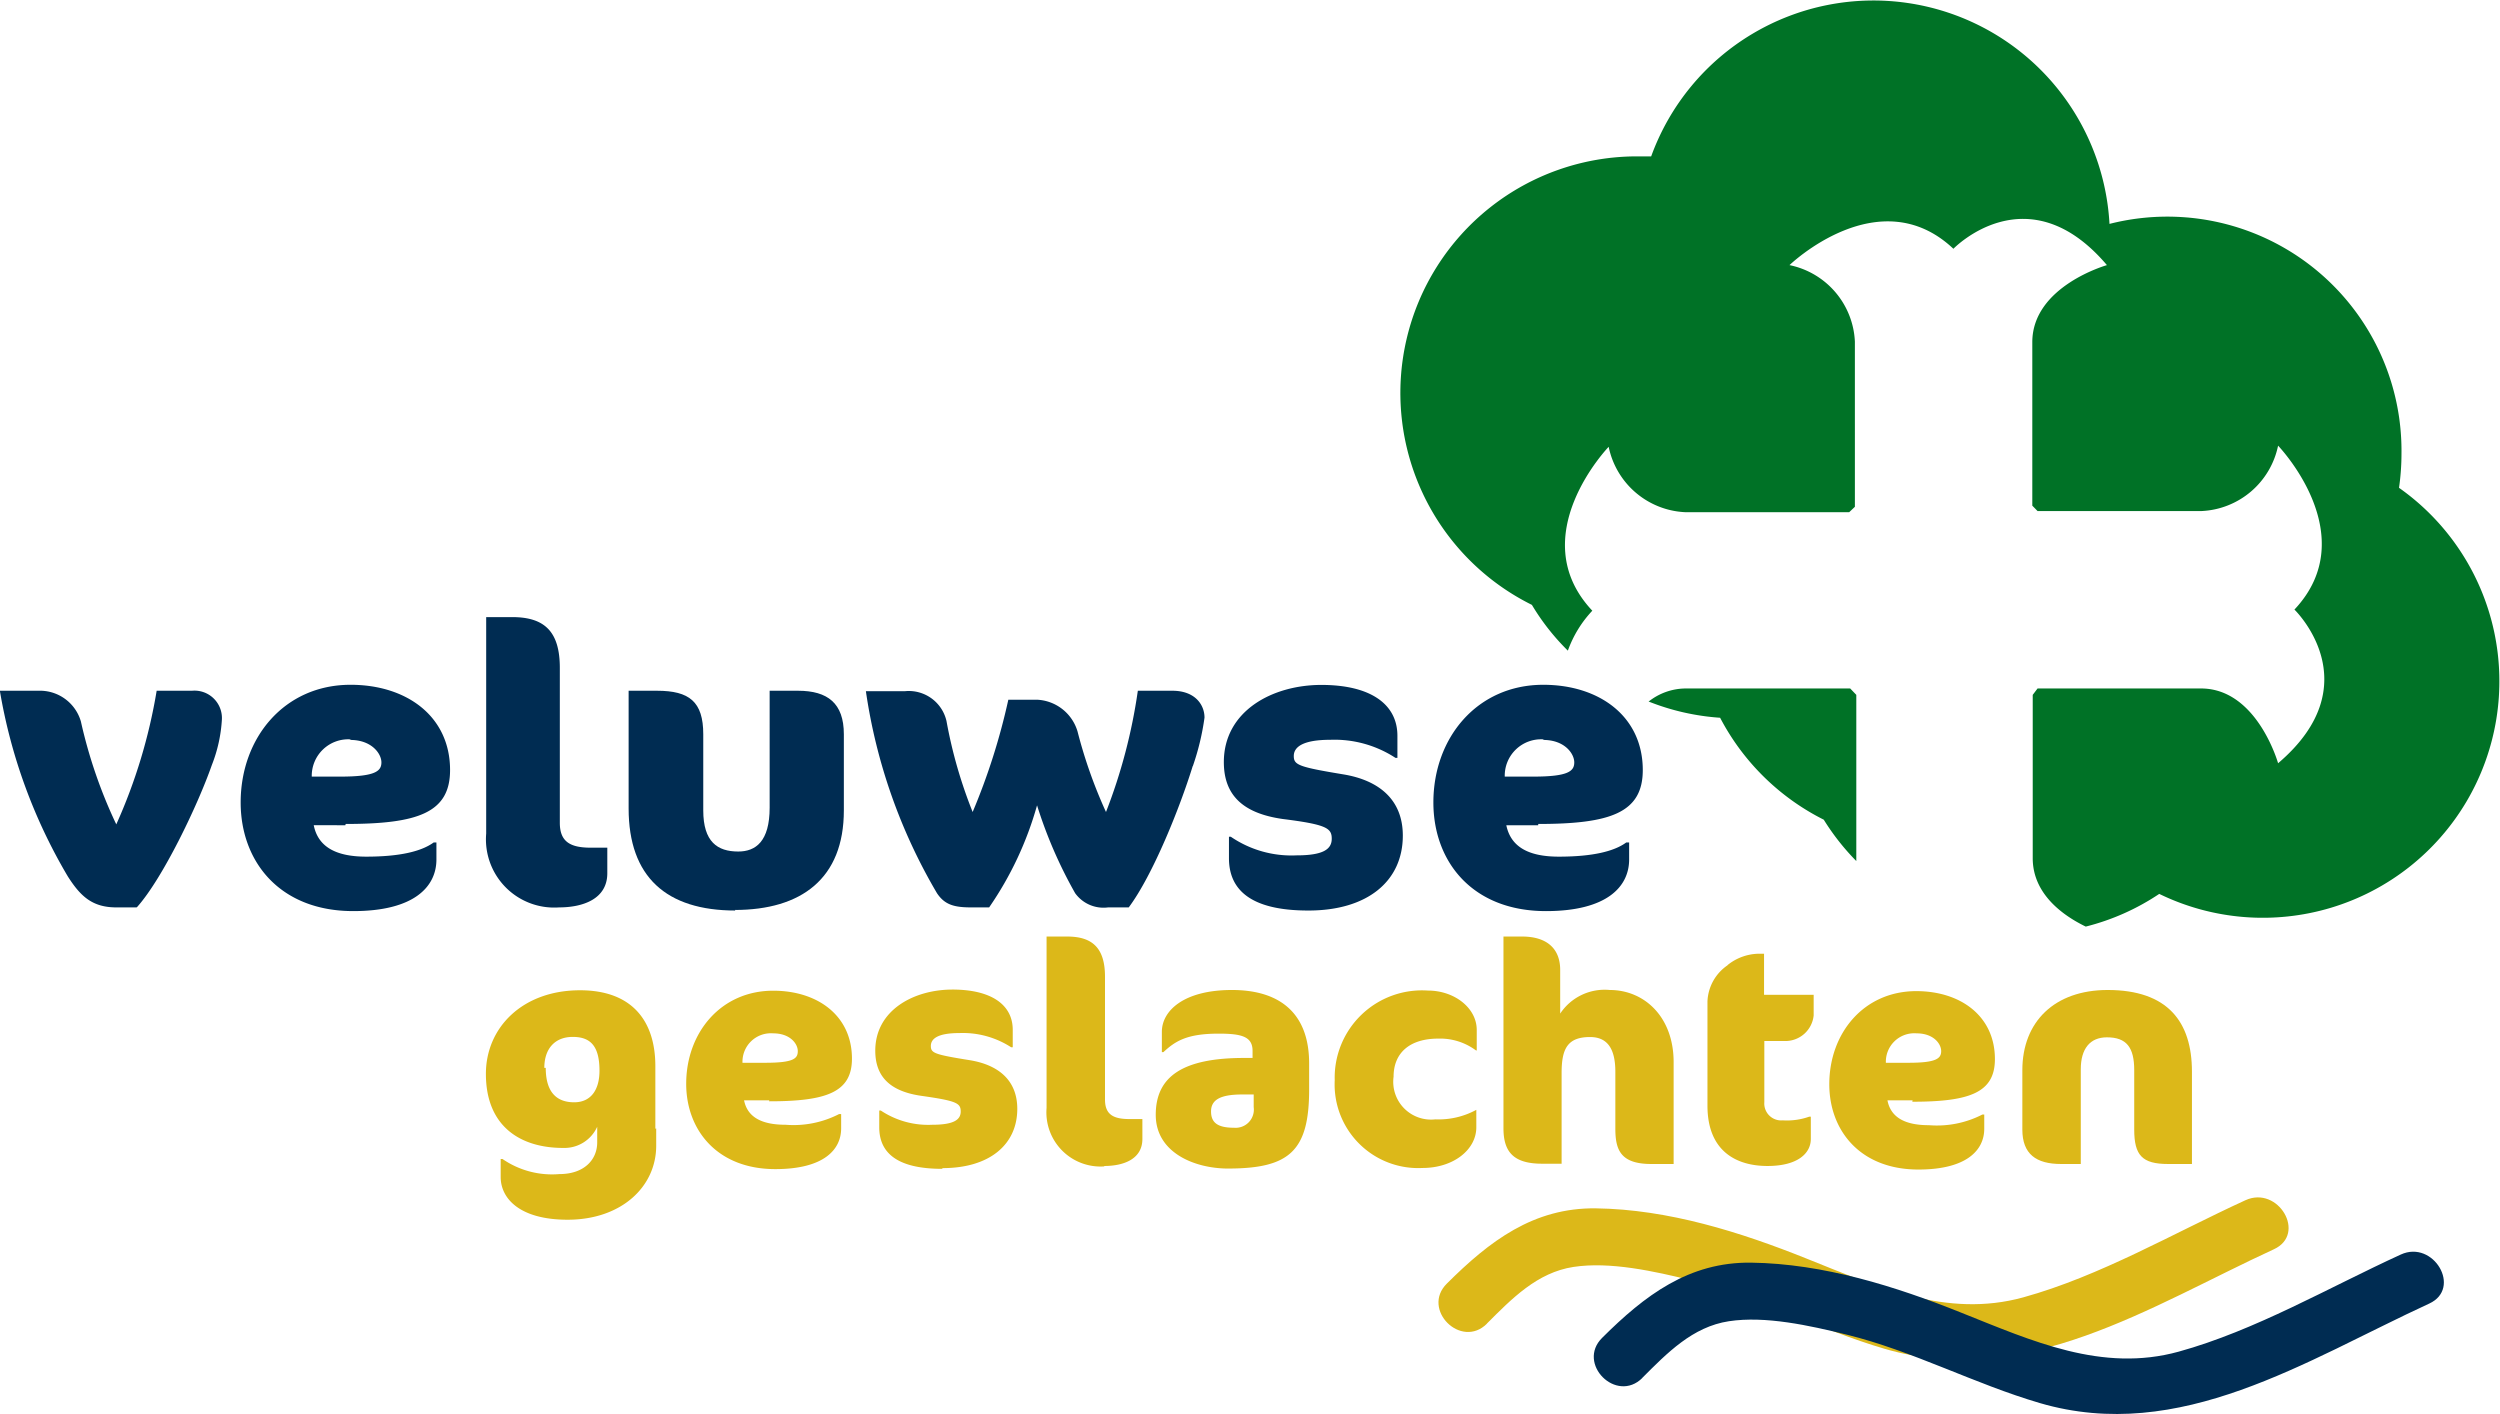 <svg id="Laag_1" data-name="Laag 1" xmlns="http://www.w3.org/2000/svg" viewBox="0 0 175.86 99.45"><defs><style>.cls-1{fill:#007226;}.cls-2{fill:#002c52;}.cls-3{fill:#dcb819;}.cls-4{fill:none;}</style></defs><path class="cls-1" d="M146.42,76.24a16.64,16.64,0,0,0,5,1.13,16.67,16.67,0,0,0,7.29,7.17A16.75,16.75,0,0,0,161,87.45c0-.09,0-.16,0-.16V75.76l-.43-.45H149a4.23,4.23,0,0,0-2.62.93m52.79-15a16.93,16.93,0,0,0,.18-2.48,16.47,16.47,0,0,0-20.54-16.13,16.63,16.63,0,0,0-32.24-4.75c-.33,0-.66,0-1,0a16.64,16.64,0,0,0-7.39,31.55,16.12,16.12,0,0,0,2.53,3.22,8.05,8.05,0,0,1,1.72-2.81c-4.92-5.23,1.15-11.53,1.15-11.53a5.77,5.77,0,0,0,5.39,4.6h11.53l.4-.38V50.91a5.76,5.76,0,0,0-4.6-5.38s6.3-6.08,11.53-1.15c0,0,5.22-5.42,10.8,1.15,0,0-5.25,1.48-5.25,5.42v11.5l.37.38h11.53a5.77,5.77,0,0,0,5.39-4.6s6.07,6.3,1.15,11.53c0,0,5.42,5.22-1.15,10.81,0,0-1.48-5.26-5.42-5.26h-11.5l-.34.45V87.25c0,2.55,2.18,4.06,3.73,4.81a16.52,16.52,0,0,0,5.17-2.3,16.64,16.64,0,0,0,16.86-28.57" transform="translate(-30.42 -26.88)"/><path class="cls-2" d="M40,90.71h-1.4c-1.72,0-2.54-.82-3.41-2.18a38,38,0,0,1-4.78-13.06h2.7a3,3,0,0,1,3,2.16,34.29,34.29,0,0,0,2.49,7.24,38,38,0,0,0,2.84-9.4h2.48a1.93,1.93,0,0,1,2.11,2,10.34,10.34,0,0,1-.71,3.23c-1,2.86-3.47,8-5.27,10" transform="translate(-30.42 -26.88)"/><path class="cls-2" d="M55.08,78.89a2.57,2.57,0,0,0-2.73,2.62h2c2.46,0,2.9-.38,2.9-1s-.69-1.58-2.19-1.58m-.35,6H52.49c.3,1.5,1.53,2.21,3.69,2.21,2.4,0,3.9-.38,4.75-1h.19v1.2c0,1.91-1.56,3.63-5.85,3.63-5.18,0-7.92-3.49-7.92-7.64,0-4.57,3.09-8.28,7.73-8.28,3.94,0,7,2.21,7,6,0,3-2.26,3.79-7.34,3.79" transform="translate(-30.42 -26.88)"/><path class="cls-2" d="M69.75,90.71a4.8,4.8,0,0,1-5.13-5.19V70.29h1.83c2.26,0,3.35,1,3.35,3.57v10.9c0,1.34.74,1.75,2.19,1.75h1.15v1.8c0,1.83-1.75,2.4-3.39,2.4" transform="translate(-30.42 -26.88)"/><path class="cls-2" d="M82.15,90.93c-4.86,0-7.51-2.37-7.51-7.18V75.47h2c2.27,0,3.25.77,3.25,3.06v5.36c0,2.21,1,2.89,2.46,2.89,1.23,0,2.21-.71,2.21-3.09V75.47h2c2.08,0,3.22.88,3.22,3.06v5.36c0,4.8-3,7-7.67,7" transform="translate(-30.42 -26.88)"/><path class="cls-2" d="M114.32,80.77c-.9,2.92-2.81,7.68-4.5,9.94h-1.45a2.46,2.46,0,0,1-2.32-1,31.68,31.68,0,0,1-2.68-6.18A24,24,0,0,1,100,90.71H98.73c-1.2,0-1.86-.19-2.4-1a39,39,0,0,1-5-14.21h2.76A2.72,2.72,0,0,1,97,77.6,33.08,33.08,0,0,0,98.84,84a45.33,45.33,0,0,0,2.51-7.9h2a3.12,3.12,0,0,1,2.87,2.24,33.76,33.76,0,0,0,2,5.66,38.44,38.44,0,0,0,2.24-8.53h2.43c1.61,0,2.26,1,2.26,1.89a17.73,17.73,0,0,1-.82,3.41" transform="translate(-30.42 -26.88)"/><path class="cls-2" d="M122.44,90.93c-4.1,0-5.57-1.5-5.57-3.68V85.74H117a7.57,7.57,0,0,0,4.62,1.31c1.88,0,2.48-.43,2.48-1.17s-.35-1-3.46-1.39c-2.71-.39-4.13-1.61-4.13-4,0-3.6,3.42-5.43,6.86-5.43s5.35,1.34,5.35,3.58v1.55h-.14A7.84,7.84,0,0,0,124,78.92c-1.94,0-2.57.51-2.57,1.14s.33.77,3.47,1.29c2.51.41,4.2,1.77,4.2,4.31,0,3.22-2.51,5.27-6.63,5.27" transform="translate(-30.42 -26.88)"/><path class="cls-2" d="M139,78.89a2.56,2.56,0,0,0-2.73,2.62h2c2.46,0,2.89-.38,2.89-1s-.68-1.58-2.18-1.58m-.36,6h-2.24c.31,1.5,1.53,2.21,3.69,2.21,2.4,0,3.91-.38,4.75-1h.2v1.2c0,1.91-1.56,3.63-5.85,3.63-5.19,0-7.92-3.49-7.92-7.64,0-4.57,3.09-8.28,7.73-8.28,3.93,0,7,2.21,7,6,0,3-2.27,3.79-7.35,3.79" transform="translate(-30.42 -26.88)"/><path class="cls-3" d="M68.81,102c0,1.77.82,2.42,2,2.42s1.78-.88,1.78-2.22c0-1.76-.65-2.38-1.88-2.38s-2,.8-2,2.18m7.87,4.26c0,.37,0,.78,0,1.21,0,2.9-2.46,5.21-6.23,5.21-3.39,0-4.71-1.51-4.71-3v-1.27h.13a6.14,6.14,0,0,0,4,1.06c1.73,0,2.66-1,2.66-2.23,0-.19,0-.47,0-.69v-.41a2.53,2.53,0,0,1-2.4,1.49c-3,0-5.43-1.51-5.43-5.21,0-3.26,2.58-5.88,6.62-5.88,3.61,0,5.3,2.1,5.3,5.34V105c0,.29,0,.72,0,1.28" transform="translate(-30.42 -26.88)"/><path class="cls-3" d="M84.81,99.57a2,2,0,0,0-2.16,2.07h1.6c2,0,2.29-.3,2.29-.82s-.54-1.25-1.73-1.25m-.28,4.71H82.76C83,105.47,84,106,85.68,106a7,7,0,0,0,3.76-.75h.15v1c0,1.51-1.23,2.87-4.63,2.87-4.1,0-6.27-2.76-6.27-6,0-3.61,2.45-6.55,6.12-6.55,3.12,0,5.54,1.75,5.54,4.78,0,2.37-1.8,3-5.82,3" transform="translate(-30.42 -26.88)"/><path class="cls-3" d="M96.69,109.1c-3.25,0-4.42-1.19-4.42-2.92V105h.11A6,6,0,0,0,96,106c1.49,0,2-.34,2-.93s-.28-.75-2.74-1.1c-2.14-.3-3.27-1.28-3.27-3.18,0-2.85,2.71-4.3,5.43-4.3s4.24,1.06,4.24,2.83v1.23h-.11a6.25,6.25,0,0,0-3.65-1c-1.54,0-2,.41-2,.91s.26.6,2.75,1c2,.33,3.33,1.41,3.33,3.42,0,2.55-2,4.17-5.25,4.17" transform="translate(-30.42 -26.88)"/><path class="cls-3" d="M108.1,108.93a3.81,3.81,0,0,1-4.06-4.11V92.76h1.45c1.79,0,2.66.82,2.66,2.83v8.63c0,1.06.58,1.38,1.73,1.38h.9V107c0,1.45-1.38,1.9-2.68,1.9" transform="translate(-30.42 -26.88)"/><path class="cls-3" d="M118.61,103.87h-.82c-1.55,0-2.18.39-2.18,1.19s.47,1.15,1.62,1.15a1.28,1.28,0,0,0,1.38-1.45Zm-1.81,5.21c-2.29,0-5.08-1.08-5.08-3.78s1.9-4,6.22-4h.59v-.5c0-1-.76-1.21-2.38-1.21-2.23,0-3.05.52-3.89,1.3h-.11V99.46c0-1.47,1.53-2.94,4.93-2.94s5.43,1.66,5.43,5.17v1.83c0,4.33-1.39,5.56-5.71,5.56" transform="translate(-30.42 -26.88)"/><path class="cls-3" d="M134.23,100.76a4.22,4.22,0,0,0-2.64-.82c-2,0-3.14,1-3.14,2.68a2.66,2.66,0,0,0,2.94,3,5.54,5.54,0,0,0,2.88-.67h0v1.23c0,1.58-1.62,2.86-3.78,2.86a5.88,5.88,0,0,1-6.18-6.17,6.14,6.14,0,0,1,6.55-6.31c1.88,0,3.44,1.23,3.44,2.77v1.45Z" transform="translate(-30.42 -26.88)"/><path class="cls-3" d="M146.58,108.76c-2.17,0-2.53-1-2.53-2.49v-4c0-1.69-.61-2.44-1.78-2.44-1.6,0-2,.84-2,2.53v6.38H138.9c-2,0-2.72-.82-2.72-2.49V92.76h1.31c1.71,0,2.68.82,2.68,2.35v3.07a3.75,3.75,0,0,1,3.49-1.66c2.4,0,4.49,1.86,4.49,5.08v7.16Z" transform="translate(-30.42 -26.88)"/><path class="cls-3" d="M151.94,94.77a3.59,3.59,0,0,1,2.14-.8h.43v2.89H158v1.45a2,2,0,0,1-2,1.8h-1.47v4.3a1.19,1.19,0,0,0,1.3,1.28,4.68,4.68,0,0,0,1.86-.26h.11V107c0,1-.91,1.9-3.05,1.9s-4.22-1-4.22-4.24V97.32a3.23,3.23,0,0,1,1.43-2.55" transform="translate(-30.42 -26.88)"/><path class="cls-3" d="M165.24,99.57a2,2,0,0,0-2.16,2.07h1.6c1.94,0,2.29-.3,2.29-.82s-.54-1.25-1.73-1.25m-.28,4.71h-1.77c.23,1.19,1.21,1.75,2.91,1.75a7,7,0,0,0,3.77-.75H170v1c0,1.51-1.24,2.87-4.63,2.87-4.11,0-6.27-2.76-6.27-6,0-3.61,2.44-6.55,6.12-6.55,3.11,0,5.53,1.75,5.53,4.78,0,2.37-1.79,3-5.81,3" transform="translate(-30.42 -26.88)"/><path class="cls-3" d="M182.93,108.76c-1.82,0-2.38-.61-2.38-2.42v-4.18c0-1.6-.54-2.31-1.92-2.31-1.19,0-1.84.8-1.84,2.25v6.66H175.4c-1.75,0-2.72-.7-2.72-2.42v-4.18c0-3.41,2.27-5.64,6-5.64,4.22,0,5.93,2.23,5.93,5.75v6.49Z" transform="translate(-30.42 -26.88)"/><path class="cls-3" d="M135,120c1.76-1.76,3.55-3.61,6.11-4s5.67.3,8.27.94c4.71,1.16,9,3.47,13.61,4.82,9.85,2.88,18.7-3,27.38-7,2.34-1.07.31-4.51-2-3.45-5.06,2.32-10.23,5.34-15.62,6.83s-10.33-.76-15.26-2.73c-4.66-1.87-9.73-3.46-14.8-3.53-4.4-.06-7.5,2.31-10.49,5.29-1.83,1.81,1,4.64,2.82,2.82" transform="translate(-30.42 -26.88)"/><path class="cls-2" d="M145.93,123.82c1.76-1.76,3.55-3.61,6.11-4s5.67.3,8.27.94c4.7,1.16,9,3.47,13.61,4.82,9.84,2.88,18.7-3,27.38-7,2.33-1.07.3-4.51-2-3.45-5.07,2.32-10.23,5.34-15.62,6.83s-10.33-.76-15.27-2.73c-4.66-1.87-9.73-3.46-14.8-3.53-4.39-.06-7.5,2.31-10.49,5.29-1.82,1.81,1,4.64,2.83,2.82" transform="translate(-30.42 -26.88)"/><rect class="cls-4" width="175.86" height="99.45"/></svg>